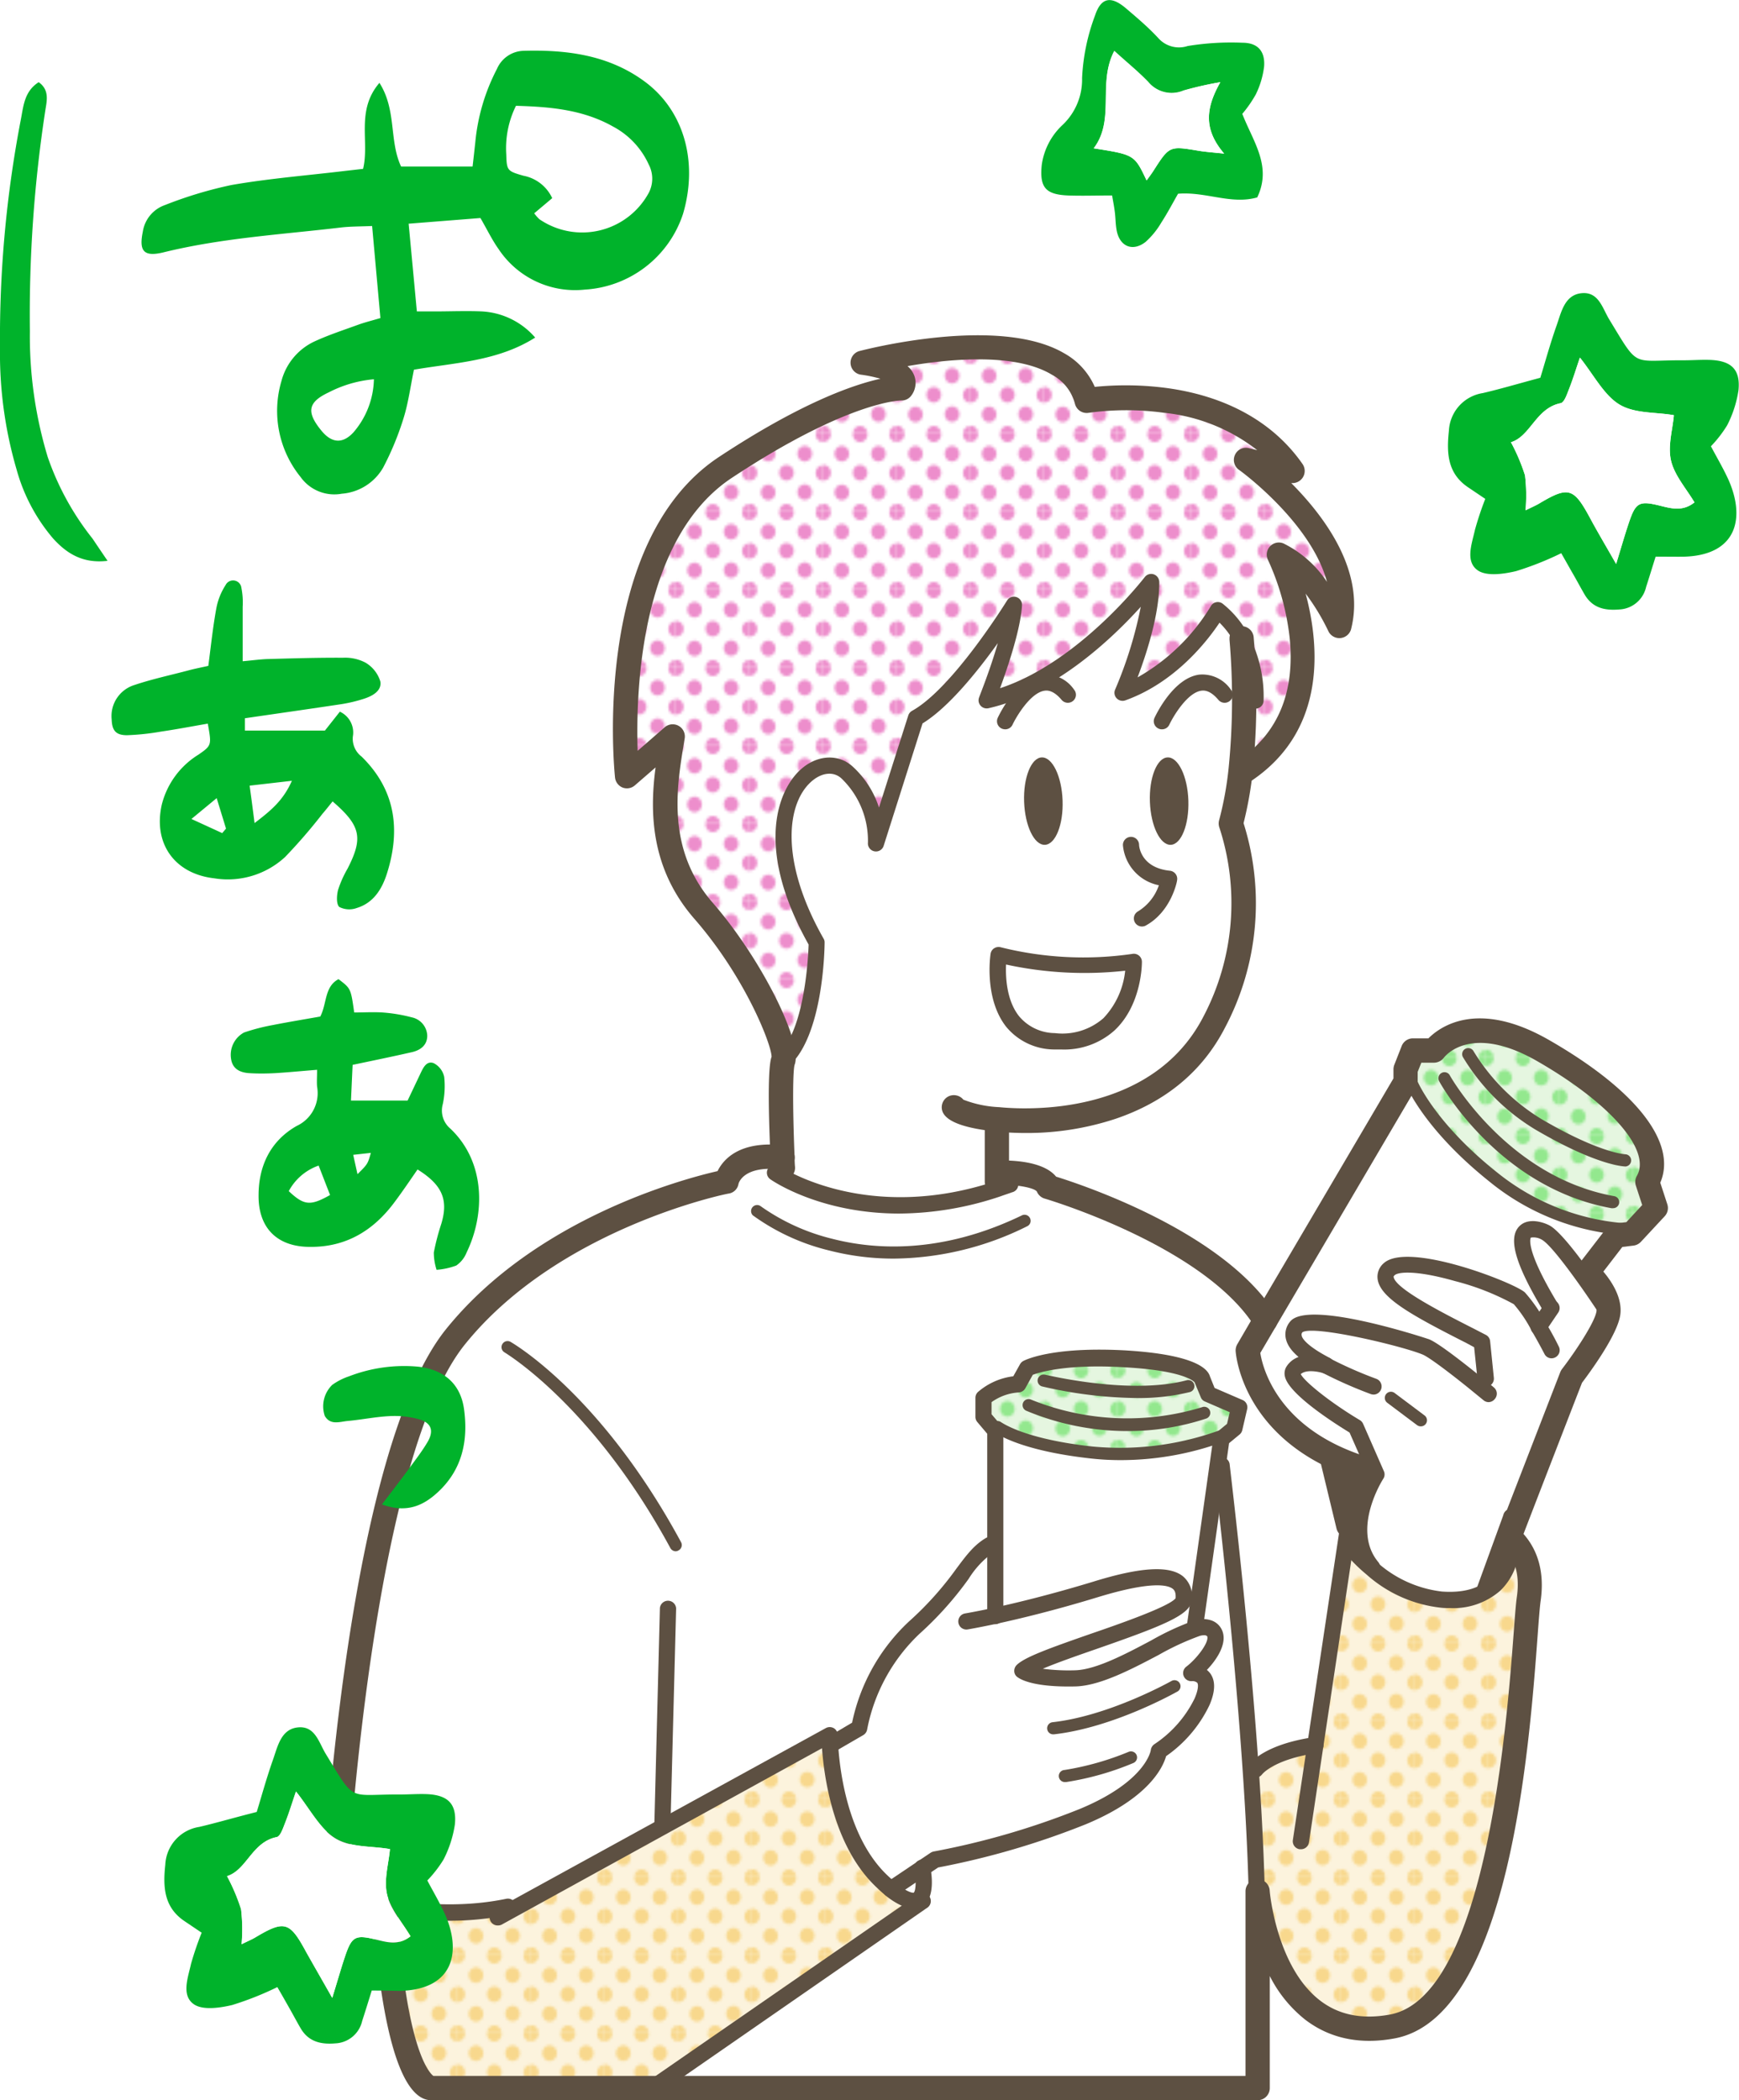 <svg xmlns="http://www.w3.org/2000/svg" xmlns:xlink="http://www.w3.org/1999/xlink" viewBox="0 0 232.82 281.09"><defs><style>.cls-1{fill:none;}.cls-2{fill:#f8d88d;}.cls-3{fill:#93e88e;}.cls-4{fill:#ed8ecc;}.cls-5{fill:#fff;}.cls-6{fill:#ccefc2;}.cls-6,.cls-8{opacity:0.5;}.cls-7{fill:url(#新規パターンスウォッチ_15);}.cls-8{fill:#fbe8bc;}.cls-9{fill:url(#新規パターンスウォッチ_11);}.cls-10{fill:url(#新規パターンスウォッチ_9);}.cls-11{fill:#5d5042;}.cls-12{fill:#00b32b;}</style><pattern id="新規パターンスウォッチ_15" data-name="新規パターンスウォッチ 15" width="28.8" height="28.8" patternTransform="translate(41.24 16.33) scale(0.34 0.36)" patternUnits="userSpaceOnUse" viewBox="0 0 28.8 28.8"><rect class="cls-1" width="28.8" height="28.8"/><path class="cls-3" d="M28.8,31.79a2.88,2.88,0,1,0-2.88-2.88A2.88,2.88,0,0,0,28.8,31.79Z"/><path class="cls-3" d="M14.4,31.79a2.88,2.88,0,1,0-2.88-2.88A2.88,2.88,0,0,0,14.4,31.79Z"/><path class="cls-3" d="M28.8,17.39a2.88,2.88,0,1,0-2.88-2.88A2.88,2.88,0,0,0,28.8,17.39Z"/><path class="cls-3" d="M14.4,17.28a2.88,2.88,0,1,0-2.88-2.88A2.88,2.88,0,0,0,14.4,17.28Z"/><path class="cls-3" d="M7.2,24.59a2.88,2.88,0,1,0-2.88-2.88A2.88,2.88,0,0,0,7.2,24.59Z"/><path class="cls-3" d="M21.6,24.48a2.88,2.88,0,1,0-2.88-2.88A2.88,2.88,0,0,0,21.6,24.48Z"/><path class="cls-3" d="M7.2,10.19A2.88,2.88,0,1,0,4.32,7.31,2.88,2.88,0,0,0,7.2,10.19Z"/><path class="cls-3" d="M21.6,10.19a2.88,2.88,0,1,0-2.88-2.88A2.88,2.88,0,0,0,21.6,10.19Z"/><path class="cls-3" d="M0,31.68a2.79,2.79,0,0,0,2.88-2.77,3,3,0,0,0-2.88-3,2.88,2.88,0,0,0,0,5.76Z"/><path class="cls-3" d="M0,17.28A2.88,2.88,0,0,0,2.88,14.4,2.88,2.88,0,0,0,0,11.52,3.09,3.09,0,0,0-2.88,14.4,2.88,2.88,0,0,0,0,17.28Z"/><path class="cls-3" d="M28.8,3A2.88,2.88,0,0,0,31.68.11a2.88,2.88,0,0,0-5.76,0A2.88,2.88,0,0,0,28.8,3Z"/><path class="cls-3" d="M14.4,3A2.88,2.88,0,0,0,17.28.11a2.88,2.88,0,0,0-5.76,0A2.88,2.88,0,0,0,14.4,3Z"/><path class="cls-3" d="M0,2.88A2.88,2.88,0,0,0,2.88,0,3.09,3.09,0,0,0,0-2.88,2.88,2.88,0,0,0-2.88,0,2.88,2.88,0,0,0,0,2.88Z"/></pattern><pattern id="新規パターンスウォッチ_11" data-name="新規パターンスウォッチ 11" width="28.8" height="28.8" patternTransform="translate(31.7 21.6) scale(0.34 0.36)" patternUnits="userSpaceOnUse" viewBox="0 0 28.8 28.8"><rect class="cls-1" width="28.8" height="28.8"/><path class="cls-2" d="M28.8,31.79a2.88,2.88,0,1,0-2.88-2.88A2.88,2.88,0,0,0,28.8,31.79Z"/><path class="cls-2" d="M14.4,31.79a2.88,2.88,0,1,0-2.88-2.88A2.88,2.88,0,0,0,14.4,31.79Z"/><path class="cls-2" d="M28.8,17.39a2.88,2.88,0,1,0-2.88-2.88A2.88,2.88,0,0,0,28.8,17.39Z"/><path class="cls-2" d="M14.4,17.28a2.88,2.88,0,1,0-2.88-2.88A2.88,2.88,0,0,0,14.4,17.28Z"/><path class="cls-2" d="M7.2,24.59a2.88,2.88,0,1,0-2.88-2.88A2.88,2.88,0,0,0,7.2,24.59Z"/><path class="cls-2" d="M21.6,24.48a2.88,2.88,0,1,0-2.88-2.88A2.88,2.88,0,0,0,21.6,24.48Z"/><path class="cls-2" d="M7.2,10.19A2.88,2.88,0,1,0,4.32,7.31,2.88,2.88,0,0,0,7.2,10.19Z"/><path class="cls-2" d="M21.6,10.19a2.88,2.88,0,1,0-2.88-2.88A2.88,2.88,0,0,0,21.6,10.19Z"/><path class="cls-2" d="M0,31.68a2.79,2.79,0,0,0,2.88-2.77,3,3,0,0,0-2.88-3,2.88,2.88,0,0,0,0,5.76Z"/><path class="cls-2" d="M0,17.28A2.88,2.88,0,0,0,2.88,14.4,2.88,2.88,0,0,0,0,11.52,3.09,3.09,0,0,0-2.88,14.4,2.88,2.88,0,0,0,0,17.28Z"/><path class="cls-2" d="M28.8,3A2.88,2.88,0,0,0,31.68.11a2.88,2.88,0,0,0-5.76,0A2.88,2.88,0,0,0,28.8,3Z"/><path class="cls-2" d="M14.4,3A2.88,2.88,0,0,0,17.28.11a2.88,2.88,0,0,0-5.76,0A2.88,2.88,0,0,0,14.4,3Z"/><path class="cls-2" d="M0,2.88A2.88,2.88,0,0,0,2.88,0,3.09,3.09,0,0,0,0-2.88,2.88,2.88,0,0,0-2.88,0,2.88,2.88,0,0,0,0,2.88Z"/></pattern><pattern id="新規パターンスウォッチ_9" data-name="新規パターンスウォッチ 9" width="28.8" height="28.8" patternTransform="translate(41.24 16.33) scale(0.34 0.36)" patternUnits="userSpaceOnUse" viewBox="0 0 28.8 28.8"><rect class="cls-1" width="28.8" height="28.8"/><path class="cls-4" d="M28.8,31.79a2.88,2.88,0,1,0-2.88-2.88A2.88,2.88,0,0,0,28.8,31.79Z"/><path class="cls-4" d="M14.4,31.79a2.88,2.88,0,1,0-2.88-2.88A2.88,2.88,0,0,0,14.4,31.79Z"/><path class="cls-4" d="M28.8,17.39a2.88,2.88,0,1,0-2.88-2.88A2.88,2.88,0,0,0,28.8,17.39Z"/><path class="cls-4" d="M14.4,17.28a2.88,2.88,0,1,0-2.88-2.88A2.88,2.88,0,0,0,14.4,17.28Z"/><path class="cls-4" d="M7.2,24.59a2.88,2.88,0,1,0-2.88-2.88A2.88,2.88,0,0,0,7.2,24.59Z"/><path class="cls-4" d="M21.6,24.48a2.88,2.88,0,1,0-2.88-2.88A2.88,2.88,0,0,0,21.6,24.48Z"/><path class="cls-4" d="M7.2,10.19A2.88,2.88,0,1,0,4.32,7.31,2.88,2.88,0,0,0,7.2,10.19Z"/><path class="cls-4" d="M21.6,10.19a2.88,2.88,0,1,0-2.88-2.88A2.88,2.88,0,0,0,21.6,10.19Z"/><path class="cls-4" d="M0,31.68a2.79,2.79,0,0,0,2.88-2.77,3,3,0,0,0-2.88-3,2.88,2.88,0,0,0,0,5.76Z"/><path class="cls-4" d="M0,17.28A2.88,2.88,0,0,0,2.88,14.4,2.88,2.88,0,0,0,0,11.52,3.09,3.09,0,0,0-2.88,14.4,2.88,2.88,0,0,0,0,17.28Z"/><path class="cls-4" d="M28.8,3A2.88,2.88,0,0,0,31.68.11a2.88,2.88,0,0,0-5.76,0A2.88,2.88,0,0,0,28.8,3Z"/><path class="cls-4" d="M14.4,3A2.88,2.88,0,0,0,17.28.11a2.88,2.88,0,0,0-5.76,0A2.88,2.88,0,0,0,14.4,3Z"/><path class="cls-4" d="M0,2.88A2.88,2.88,0,0,0,2.88,0,3.09,3.09,0,0,0,0-2.88,2.88,2.88,0,0,0-2.88,0,2.88,2.88,0,0,0,0,2.88Z"/></pattern></defs><g id="レイヤー_2" data-name="レイヤー 2"><g id="吹き出し"><path class="cls-5" d="M166.22,85.48A12.35,12.35,0,0,0,163,81.67s-4.52,8.17-12.73,11c0,0,3.89-8.81,3.81-14.82,0,0-10,13.12-22,15.83,0,0,3.38-8.37,3.64-12.78,0,0-7.36,11.93-13.12,15.15l-5.33,16.76a12.52,12.52,0,0,0-3.9-9.48c-4.31-3.89-14.21,4.91-4.06,22.77,0,0-.07,12-4.49,15.78.68-1.73-3.72-12.06-10.66-20S89,104.65,90.05,98.56L84,103.89S80.73,73.34,97.16,62.5,120.7,51.93,120.7,51.93s2-2.38-5.26-3.39c0,0,26.91-7.11,30,5,0,0,18.79-3.21,27.6,9.48l-6.27-1.52s15.41,11,12.53,22.34c0,0-3.56-7.79-8.13-9.65,0,0,9.61,19.32-4.51,28.87l-.59-.06A93.82,93.82,0,0,0,166.22,85.48Z"/><path class="cls-5" d="M220.55,158.15l1.15,3.51-3.18,3.42-.81.1-.07-.67a31.63,31.63,0,0,1-17.72-7c-8.69-6.92-11-12.7-11-12.7l-.76-.06v-1.65l1-2.54H192s4.19-6,14.6,0S223.22,153.49,220.55,158.15Z"/><path class="cls-6" d="M220.55,158.15l1.15,3.51-3.18,3.42-.81.1-.07-.67a31.63,31.63,0,0,1-17.72-7c-8.69-6.92-11-12.7-11-12.7l-.76-.06v-1.65l1-2.54H192s4.19-6,14.6,0S223.22,153.49,220.55,158.15Z"/><path class="cls-7" d="M220.55,158.15l1.15,3.51-3.18,3.42-.81.1-.07-.67a31.63,31.63,0,0,1-17.72-7c-8.69-6.92-11-12.7-11-12.7l-.76-.06v-1.65l1-2.54H192s4.19-6,14.6,0S223.22,153.49,220.55,158.15Z"/><path class="cls-5" d="M217.64,164.51l.07.67-1.35.16-3.8,4.94s3.17,2.93,2.79,5.47c0,0-6.16-9.5-8.33-10.76-1.05-.59-7-2.61.67,10.08L206,177.61a20.45,20.45,0,0,0-2.6-3.81c-1.43-1.35-14.89-6.26-17.43-3.9s5.33,6.1,12.44,9.74l.51,4.91-1.76.25a47.69,47.69,0,0,0-6.19-4.48c-1.78-.76-15.75-4.66-17.36-2.71-1.12,1.37,0,3.07,3.9,5.13-.38-.12-3.2-1-4.31.71s8.37,7.53,8.37,7.53l2.79,6.35s-4.82,7.36-.59,12.44l-.1.12a20.75,20.75,0,0,1-2.61-2.57l-1-.15.45-3,1.6-7.82c-14.36-4.7-15.07-15.67-15.07-15.67l2.33-4,18.8-32,.76.06s2.29,5.78,11,12.7A31.63,31.63,0,0,0,217.64,164.51Z"/><path class="cls-5" d="M177.53,182.75h0Zm-.05,0c-3.86-2.06-5-3.76-3.9-5.13,1.61-2,15.58,1.95,17.36,2.71a47.69,47.69,0,0,1,6.19,4.48l1.76-.25-.51-4.91c-7.11-3.64-15-7.36-12.44-9.74s16,2.55,17.43,3.9a20.45,20.45,0,0,1,2.6,3.81l1.72-2.54C200,162.38,206,164.4,207,165c2.17,1.26,8.33,10.76,8.33,10.76-.38,2.54-4.95,8.5-4.95,8.5s-8.12,20.95-8.25,21.34c0,.1.23.33.62.75l-.49.47c0,3.64-2.38,7.79-9.31,7.28a16.8,16.8,0,0,1-9.33-4.2l.1-.12c-4.23-5.08.59-12.44.59-12.44L181.54,191s-9.56-5.75-8.37-7.53S177.1,182.62,177.48,182.74Z"/><path class="cls-5" d="M176.11,233.56l4-26.39,1,.15a20.75,20.75,0,0,0,2.61,2.57,16.8,16.8,0,0,0,9.33,4.2c6.93.51,9.31-3.64,9.31-7.28l.49-.47c.93,1,2.54,3.2,1.92,7.62-.9,6.22-1.91,54.21-18.29,57.26s-18-18-18-18v5.35h-.05c0-6.47-.35-14-.87-21.65l.63,0S169.66,234.51,176.11,233.56Z"/><path class="cls-8" d="M176.11,233.56l4-26.39,1,.15a20.75,20.75,0,0,0,2.61,2.57,16.8,16.8,0,0,0,9.33,4.2c6.93.51,9.31-3.64,9.31-7.28l.49-.47c.93,1,2.54,3.2,1.92,7.62-.9,6.22-1.91,54.21-18.29,57.26s-18-18-18-18v5.35h-.05c0-6.47-.35-14-.87-21.65l.63,0S169.66,234.51,176.11,233.56Z"/><path class="cls-9" d="M176.11,233.56l4-26.39,1,.15a20.75,20.75,0,0,0,2.61,2.57,16.8,16.8,0,0,0,9.33,4.2c6.93.51,9.31-3.64,9.31-7.28l.49-.47c.93,1,2.54,3.2,1.92,7.62-.9,6.22-1.91,54.21-18.29,57.26s-18-18-18-18v5.35h-.05c0-6.47-.35-14-.87-21.65l.63,0S169.66,234.51,176.11,233.56Z"/><path class="cls-5" d="M133.76,159.05l-.3-.9V157s6-.25,6.86,1.91c0,0,21.84,6.35,29.06,17.87l-2.33,4s.71,11,15.07,15.67l-1.6,7.82-.45,3-4,26.39c-6.45.95-8,3.29-8,3.29l-.63,0c-1.38-20.3-3.89-40.79-3.89-40.79l-.49-.07.49-3.44.83-.7.9-.74.65-2.79-4.14-1.78-.83-2s-.34-2.12-10.24-2.73-13.2,1.29-13.2,1.29l-1.19,2.12a7.87,7.87,0,0,0-4.65,1.86v2.54l1.38,1.62.2.24v15.32h-.69c-3.05,1.73-3.94,5.5-10.17,11.08a24.79,24.79,0,0,0-7.36,13.42l-3.87,2.25c-.06-.83-.06-1.32-.06-1.32L68.25,255.77l-.3-.55c-10.67,2.21-20.81-1-21.48-1.25h0a4.87,4.87,0,0,1-1.59-1.15s3-57.64,16.13-73.89,36.31-20.77,36.31-20.77.67-4,7.5-3.24c0,.85.07,1.37.07,1.37l-1.1.67S115.51,165.17,133.76,159.05Z"/><path class="cls-5" d="M166.22,85.48A12.35,12.35,0,0,0,163,81.67s-4.52,8.17-12.73,11c0,0,3.89-8.81,3.81-14.82,0,0-10,13.12-22,15.83,0,0,3.38-8.37,3.64-12.78,0,0-7.36,11.93-13.12,15.15l-5.33,16.76a12.52,12.52,0,0,0-3.9-9.48c-4.31-3.89-14.21,4.91-4.06,22.77,0,0-.07,12-4.49,15.78.68-1.73-3.72-12.06-10.66-20S89,104.65,90.05,98.56L84,103.89S80.73,73.34,97.16,62.5,120.7,51.93,120.7,51.93s2-2.38-5.26-3.39c0,0,26.91-7.11,30,5,0,0,18.79-3.21,27.6,9.48l-6.27-1.52s15.41,11,12.53,22.34c0,0-3.56-7.79-8.13-9.65,0,0,9.61,19.32-4.51,28.87l-.59-.06A93.82,93.82,0,0,0,166.22,85.48Z"/><path class="cls-10" d="M166.22,85.48A12.35,12.35,0,0,0,163,81.67s-4.52,8.17-12.73,11c0,0,3.89-8.81,3.81-14.82,0,0-10,13.12-22,15.83,0,0,3.38-8.37,3.64-12.78,0,0-7.36,11.93-13.12,15.15l-5.33,16.76a12.52,12.52,0,0,0-3.9-9.48c-4.31-3.89-14.21,4.91-4.06,22.77,0,0-.07,12-4.49,15.78.68-1.73-3.72-12.06-10.66-20S89,104.65,90.05,98.56L84,103.89S80.73,73.34,97.16,62.5,120.7,51.93,120.7,51.93s2-2.38-5.26-3.39c0,0,26.91-7.11,30,5,0,0,18.79-3.21,27.6,9.48l-6.27-1.52s15.41,11,12.53,22.34c0,0-3.56-7.79-8.13-9.65,0,0,9.61,19.32-4.51,28.87l-.59-.06A93.82,93.82,0,0,0,166.22,85.48Z"/><path class="cls-5" d="M123.33,254.64l-.3-.43c1.21-.89.51-4.22.51-4.22l1.67-1.12A104.45,104.45,0,0,0,145,243.1c9.77-4.06,10.15-8.76,10.15-8.76a16.5,16.5,0,0,0,5.78-6.6c1.78-4.13-1.46-3.81-1.46-3.81,1.71-1.27,4.82-5,2.35-6.06a2.63,2.63,0,0,0-1.64.09l-.16-.49.44-3.06L163.07,196l.49.07s2.51,20.49,3.89,40.79c.52,7.61.87,15.18.87,21.65h.05v20.93h-81Z"/><path class="cls-5" d="M133.62,149.84l-.16,1.15v7.16l.3.9c-18.25,6.12-30-2.1-30-2.1l1.1-.67s0-.52-.07-1.37c-.15-3.32-.46-11.6.07-13,4.42-3.79,4.49-15.78,4.49-15.78-10.15-17.86-.25-26.66,4.06-22.77a12.52,12.52,0,0,1,3.9,9.48l5.33-16.76C128.39,92.88,135.75,81,135.75,81c-.26,4.41-3.64,12.78-3.64,12.78,12-2.71,22-15.83,22-15.83.08,6-3.81,14.82-3.81,14.82,8.21-2.88,12.73-11,12.73-11a12.35,12.35,0,0,1,3.18,3.81,93.82,93.82,0,0,1-.11,17.51,48.37,48.37,0,0,1-1.33,7.25,33.92,33.92,0,0,1-2.2,26.57C156.29,149,141.82,150.65,133.62,149.84Z"/><path class="cls-5" d="M165.94,188.36l-.65,2.79-.9.74a39.55,39.55,0,0,1-18.17,2.52c-9.9-1.08-12.76-3.49-12.76-3.49l-.39.33-1.38-1.62v-2.54a7.87,7.87,0,0,1,4.65-1.86l1.19-2.12s3.29-1.89,13.2-1.29S161,184.55,161,184.55l.83,2Z"/><path class="cls-6" d="M165.94,188.36l-.65,2.79-.9.74a39.55,39.55,0,0,1-18.17,2.52c-9.9-1.08-12.76-3.49-12.76-3.49l-.39.33-1.38-1.62v-2.54a7.87,7.87,0,0,1,4.65-1.86l1.19-2.12s3.29-1.89,13.2-1.29S161,184.55,161,184.55l.83,2Z"/><path class="cls-7" d="M165.94,188.36l-.65,2.79-.9.74a39.55,39.55,0,0,1-18.17,2.52c-9.9-1.08-12.76-3.49-12.76-3.49l-.39.33-1.38-1.62v-2.54a7.87,7.87,0,0,1,4.65-1.86l1.19-2.12s3.29-1.89,13.2-1.29S161,184.55,161,184.55l.83,2Z"/><path class="cls-5" d="M164.39,191.89l-.83.7-.49,3.44-2.59,18.38-2-.28c.25-2.5-1.28-4.61-11.81-1.4-5.77,1.76-10.4,2.87-13.4,3.52V191.49l-.2-.24.39-.33s2.86,2.41,12.76,3.49A39.55,39.55,0,0,0,164.39,191.89Z"/><path class="cls-5" d="M133.27,216.25c3-.65,7.63-1.76,13.4-3.52,10.53-3.21,12.06-1.1,11.81,1.4s-19.43,7.32-21.59,9.48c0,0,1.29,1.14,7.06,1,4.86-.11,12.5-5.6,16.25-6.67a2.63,2.63,0,0,1,1.64-.09c2.47,1-.64,4.79-2.35,6.06,0,0,3.24-.32,1.46,3.81a16.5,16.5,0,0,1-5.78,6.6s-.38,4.7-10.15,8.76a104.45,104.45,0,0,1-19.81,5.77L123.54,250l-4.25,2.86c-.33-.28-.68-.58-1.06-.93-5.73-5.32-6.84-14.87-7-18.36l3.87-2.25a24.79,24.79,0,0,1,7.36-13.42c6.23-5.58,7.12-9.35,10.17-11.08h.69Z"/><path class="cls-5" d="M160.48,214.41l-.44,3.06.16.49c-3.75,1.07-11.39,6.56-16.25,6.67-5.77.12-7.06-1-7.06-1,2.16-2.16,21.33-7,21.59-9.48Z"/><path class="cls-5" d="M119.29,252.85c2,1.63,3.12,1.82,3.74,1.36l.3.43-36,24.83H57.79s-4.69.26-6.21-23.61A31.91,31.91,0,0,1,46.47,254c.67.22,10.81,3.46,21.48,1.25l.3.55,42.87-23.53s0,.49.06,1.32c.21,3.49,1.32,13,7,18.36C118.61,252.27,119,252.57,119.29,252.85Z"/><path class="cls-8" d="M119.29,252.85c2,1.63,3.12,1.82,3.74,1.36l.3.43-36,24.83H57.79s-4.69.26-6.21-23.61A31.91,31.91,0,0,1,46.47,254c.67.22,10.81,3.46,21.48,1.25l.3.55,42.87-23.53s0,.49.06,1.32c.21,3.49,1.32,13,7,18.36C118.61,252.27,119,252.57,119.29,252.85Z"/><path class="cls-9" d="M119.29,252.85c2,1.63,3.12,1.82,3.74,1.36l.3.43-36,24.83H57.79s-4.69.26-6.21-23.61A31.91,31.91,0,0,1,46.47,254c.67.22,10.81,3.46,21.48,1.25l.3.55,42.87-23.53s0,.49.06,1.32c.21,3.49,1.32,13,7,18.36C118.61,252.27,119,252.57,119.29,252.85Z"/><path class="cls-11" d="M133.46,159.77a1.63,1.63,0,0,1-1.62-1.62V151a1.63,1.63,0,0,1,3.25,0v7.16A1.63,1.63,0,0,1,133.46,159.77Z"/><path class="cls-11" d="M104.85,157.91a1.63,1.63,0,0,1-1.62-1.53s0-.54-.07-1.4c-.51-11-.06-13,.14-13.54,0-1.6-3.5-10.63-10.33-18.46-5.88-6.74-6-14.29-5.2-20.27L85,105.11a1.62,1.62,0,0,1-1.66.29,1.64,1.64,0,0,1-1-1.34c-.13-1.29-3.12-31.66,13.93-42.91,11-7.26,18-9.67,21.61-10.46a18.1,18.1,0,0,0-2.66-.55A1.62,1.62,0,0,1,115,47c.76-.2,18.7-4.86,27.47.28a9.51,9.51,0,0,1,4.1,4.5,41.87,41.87,0,0,1,9.61.15c8.05,1.09,14.34,4.61,18.21,10.18a1.63,1.63,0,0,1,0,1.84,1.65,1.65,0,0,1-1.52.7c4.48,4.5,10,11.86,8,19.61a1.63,1.63,0,0,1-3,.27,29.31,29.31,0,0,0-3.07-5.08c1.85,6.9,2.84,18.2-7.18,25a1.62,1.62,0,0,1-1.82-2.69c5.32-3.6,7.62-9.15,6.85-16.5a34,34,0,0,0-2.88-10.3,1.62,1.62,0,0,1,2.06-2.23,14.87,14.87,0,0,1,5.83,5.15c-2.14-8-11.67-14.94-11.79-15a1.63,1.63,0,0,1-.53-2,1.61,1.61,0,0,1,1.86-.9l1.12.27a24.25,24.25,0,0,0-12.46-5,37.13,37.13,0,0,0-10.1,0,1.62,1.62,0,0,1-1.84-1.19,6.14,6.14,0,0,0-3.06-3.89C136,47.21,127.26,48,121.5,49a3.2,3.2,0,0,1,.9,1.26,2.81,2.81,0,0,1-.46,2.77,1.6,1.6,0,0,1-1.3.57h0c-.09,0-7.07.06-22.59,10.31C85.7,72,85.11,92.52,85.37,100.49L89,97.33a1.63,1.63,0,0,1,2.67,1.49l-.08.48c-1,6.07-2.41,14.37,3.85,21.55,6.39,7.33,12.12,18.68,10.94,21.67-.21.71-.3,4.88,0,12.31,0,.84.06,1.35.06,1.36A1.61,1.61,0,0,1,105,157.9Zm-1.51-16.57h0Z"/><path class="cls-11" d="M137.33,151.64c-1.55,0-2.87-.09-3.87-.19-4.14-.41-6.57-1.26-7.21-2.53a1.63,1.63,0,0,1,.73-2.18,1.65,1.65,0,0,1,2,.44,15,15,0,0,0,4.8,1c3.36.34,20.42,1.32,27.35-12.15a32.61,32.61,0,0,0,2.14-25.22,1.68,1.68,0,0,1-.06-1,45.11,45.11,0,0,0,1.28-7,93.13,93.13,0,0,0,.12-17.16.91.91,0,0,1,0-.17,1.62,1.62,0,0,1,3.24-.1,96.78,96.78,0,0,1-.12,17.79,50.32,50.32,0,0,1-1.24,7A35.6,35.6,0,0,1,164,137.55c-3,5.82-7.93,9.92-14.68,12.2A37.91,37.91,0,0,1,137.33,151.64Z"/><path class="cls-11" d="M169.38,178.35a1.6,1.6,0,0,1-1.37-.76c-6.81-10.86-27.93-17.11-28.14-17.17a1.61,1.61,0,0,1-1.05-.94c-.36-.54-3-1-5.29-.9a1.63,1.63,0,0,1-.14-3.25c1.51-.06,6.2-.07,8,2.15,3.68,1.15,22.52,7.43,29.39,18.39a1.62,1.62,0,0,1-1.38,2.48Z"/><path class="cls-11" d="M46.43,255.58a1.65,1.65,0,0,1-.74-.18,6.05,6.05,0,0,1-2.15-1.62,1.65,1.65,0,0,1-.32-1.05c.13-2.38,3.23-58.36,16.49-74.83,12-14.89,31.85-20.13,36.36-21.16.76-1.56,2.94-4.12,8.88-3.45a1.62,1.62,0,1,1-.35,3.23c-5.08-.58-5.71,1.83-5.73,1.94a1.57,1.57,0,0,1-1.28,1.28c-.23,0-22.81,4.62-35.35,20.2-11.8,14.66-15.31,65.33-15.73,72.19a7.58,7.58,0,0,0,.67.38,1.63,1.63,0,0,1-.75,3.07Z"/><path class="cls-11" d="M57.74,281.09c-5.31,0-7.13-15.93-7.7-24a29.4,29.4,0,0,1-4.31-1.67,1.62,1.62,0,0,1,1.48-2.89,31.08,31.08,0,0,0,4.8,1.76,1.61,1.61,0,0,1,1.19,1.46c1.19,18.64,4.31,21.71,4.82,22.09H166.75V253.19a1.62,1.62,0,0,1,3.24-.12c0,.1.89,10.2,6.76,14.69,2.51,1.93,5.66,2.55,9.35,1.86,12.87-2.39,15.64-39,16.55-51,.17-2.31.3-4,.43-4.9.57-4-1-5.73-1.51-6.3a3,3,0,0,0-.25-.25,2,2,0,0,1-.7-2.14c.12-.36,6.36-16.45,8.27-21.38a1.75,1.75,0,0,1,.22-.4c1.79-2.33,4.42-6.29,4.63-7.75.19-1.27-1.46-3.27-2.28-4a1.62,1.62,0,0,1-.19-2.18l3.81-4.94a1.58,1.58,0,0,1,1.09-.62l1.57-.19,2.12-2.29-.85-2.6a1.62,1.62,0,0,1,.14-1.31c1.95-3.41-3.55-9.73-13.37-15.36-8.87-5.08-12.33-.64-12.47-.45a1.69,1.69,0,0,1-1.32.67h-1.7l-.49,1.23v1.34a1.58,1.58,0,0,1-.22.82l-20.85,35.46c.32,2,2.3,10,13.9,13.78a1.63,1.63,0,0,1,1.09,1.86l-1.61,7.82a1.61,1.61,0,0,1-1.56,1.3,1.66,1.66,0,0,1-1.61-1.24l-2.09-8.65c-10.66-5.55-11.39-14.68-11.42-15.11a1.67,1.67,0,0,1,.22-.93l2.33-4,18.58-31.58v-1.21a1.73,1.73,0,0,1,.11-.6l1-2.55a1.62,1.62,0,0,1,1.51-1h2.06c1.64-1.64,6.69-5.2,16.14.22,11.7,6.71,17.19,13.78,14.9,19.1l.94,2.88a1.61,1.61,0,0,1-.35,1.61l-3.18,3.42a1.64,1.64,0,0,1-1,.51l-1.49.18-2.54,3.3c1.1,1.3,2.6,3.55,2.26,5.82-.39,2.67-4.07,7.67-5.12,9.06-2,5.14-6.57,16.94-7.83,20.23,2,2.27,2.81,5.26,2.3,8.91-.12.81-.25,2.52-.41,4.69C204.73,234.17,202,270,186.7,272.82c-4.64.86-8.66,0-11.93-2.49a17.48,17.48,0,0,1-4.77-5.86v15a1.63,1.63,0,0,1-1.63,1.62H57.74Zm0-3.25h0Zm0,0Z"/><path class="cls-11" d="M104.85,143a1.09,1.09,0,0,1-.82-.38,1.07,1.07,0,0,1,.12-1.52c3.22-2.76,4-11.27,4.11-14.68-7.41-13.21-4-21.1-.76-23.69,2.15-1.73,4.82-1.79,6.63-.16a12.72,12.72,0,0,1,3.55,5.51l3.92-12.32a1.1,1.1,0,0,1,.5-.62c5.45-3,12.65-14.65,12.73-14.77a1.07,1.07,0,0,1,1.24-.46,1.09,1.09,0,0,1,.76,1.09c-.19,3.22-1.91,8.3-2.94,11.11,10.61-3.49,19.27-14.75,19.37-14.87a1.08,1.08,0,0,1,1.94.64c.06,4.23-1.72,9.67-2.9,12.78a26.93,26.93,0,0,0,9.8-9.52,1.07,1.07,0,0,1,1.62-.32A13.31,13.31,0,0,1,167.17,85a17.78,17.78,0,0,1,2,8.83,1.08,1.08,0,1,1-2.16-.14h0A15.84,15.84,0,0,0,165.27,86a11.17,11.17,0,0,0-2-2.66c-1.61,2.42-5.91,8-12.62,10.4a1.1,1.1,0,0,1-1.16-.29,1.07,1.07,0,0,1-.19-1.17,55.25,55.25,0,0,0,3.43-11.07c-3.66,4.06-11.41,11.55-20.4,13.58a1.09,1.09,0,0,1-1.06-.36,1.07,1.07,0,0,1-.18-1.1c0-.06,1.46-3.63,2.5-7.26-2.64,3.69-6.56,8.6-10.08,10.75l-5.2,16.37a1.08,1.08,0,0,1-2.11-.41,11.53,11.53,0,0,0-3.54-8.59c-1-.93-2.49-.83-3.83.24-3.51,2.82-4.56,10.65,1.43,21.19a.93.93,0,0,1,.14.54c0,.51-.12,12.53-4.86,16.59A1.13,1.13,0,0,1,104.85,143Z"/><path class="cls-11" d="M120.39,162.42c-10.54,0-16.9-4.33-17.26-4.59a1.07,1.07,0,0,1-.26-1.5,1.08,1.08,0,0,1,1.5-.27h0c.12.08,11.58,7.82,29,2l1.36-.48a1.08,1.08,0,1,1,.75,2c-.48.18-1,.34-1.43.5A43,43,0,0,1,120.39,162.42Z"/><path class="cls-11" d="M215.35,176.83a1.08,1.08,0,0,1-.91-.5c-2.33-3.58-6.54-9.58-8-10.4a2.18,2.18,0,0,0-1.49-.29s-.95,1.31,3.63,8.86a1.08,1.08,0,1,1-1.85,1.13c-3.85-6.36-4.88-9.91-3.33-11.5,1.24-1.28,3.4-.49,4.12-.08,2.29,1.33,7.65,9.48,8.71,11.11a1.08,1.08,0,0,1-.32,1.49A1.1,1.1,0,0,1,215.35,176.83Z"/><path class="cls-11" d="M198.88,185.63a1.08,1.08,0,0,1-1.07-1l-.45-4.32-1-.54c-7.16-3.64-11.56-6-11.92-8.56a2.39,2.39,0,0,1,.8-2.13c3.26-3,17.56,2.62,18.92,3.9a20.38,20.38,0,0,1,2.79,4.06c1,1.63,1.71,3.11,1.74,3.17a1.08,1.08,0,0,1-.47,1.46,1.06,1.06,0,0,1-1.45-.47s-.77-1.49-1.7-3.08a18.09,18.09,0,0,0-2.4-3.57,33.74,33.74,0,0,0-7.87-3.09c-5.42-1.54-7.65-1.19-8.08-.79-.15.14-.15.2-.14.23.22,1.58,6.57,4.81,10.76,6.94l1.57.81a1.06,1.06,0,0,1,.59.85l.5,4.91a1.09,1.09,0,0,1-1,1.19Z"/><path class="cls-11" d="M206,178.69a1.08,1.08,0,0,1-.6-.18,1.09,1.09,0,0,1-.3-1.51l1.72-2.54a1.08,1.08,0,0,1,1.8,1.21l-1.72,2.54A1.09,1.09,0,0,1,206,178.69Z"/><path class="cls-11" d="M183.9,186.65a1.33,1.33,0,0,1-.38-.07,58.31,58.31,0,0,1-6.44-2.84l-.12-.06a1.05,1.05,0,0,1-.47-1.43,1.11,1.11,0,0,1,1.43-.5l.12.05a55,55,0,0,0,6.25,2.75,1.09,1.09,0,0,1-.39,2.1Z"/><path class="cls-11" d="M199.31,187.66a1.07,1.07,0,0,1-.69-.25l-2.17-1.77c-4.31-3.45-5.59-4.18-5.94-4.33-2.62-1.12-14.62-4-16.14-3a.44.44,0,0,0-.1.41c0,.27.48,1.31,3.72,3a1.09,1.09,0,0,1,.45,1.47,1.08,1.08,0,0,1-1.47.44c-3-1.6-4.53-3-4.83-4.52a2.65,2.65,0,0,1,.6-2.25c2.46-3,18.47,2.34,18.62,2.4.36.16,1.44.62,6.45,4.64,1.26,1,2.19,1.79,2.19,1.79a1.08,1.08,0,0,1,.15,1.52A1.1,1.1,0,0,1,199.31,187.66Z"/><path class="cls-11" d="M183.74,210.85a1.1,1.1,0,0,1-.84-.39c-4.05-4.87-.86-11.34.21-13.21l-2.43-5.52c-2.24-1.37-8.12-5.15-8.65-7.49a1.74,1.74,0,0,1,.24-1.39c1.49-2.22,4.7-1.4,5.48-1.16l.07,0,.22.09a1.08,1.08,0,0,1-.89,2h0c-.62-.2-2.27-.53-3,.13.48,1,4,3.83,7.9,6.15a1.09,1.09,0,0,1,.44.49l2.79,6.36a1.06,1.06,0,0,1-.08,1c-.05.07-4.33,6.76-.67,11.16a1.08,1.08,0,0,1-.14,1.52A1.07,1.07,0,0,1,183.74,210.85Z"/><path class="cls-11" d="M198.8,213.81a1.19,1.19,0,0,1-.37-.06,1.09,1.09,0,0,1-.65-1.39l3.48-9.56a1.08,1.08,0,1,1,2,.74l-3.47,9.56A1.09,1.09,0,0,1,198.8,213.81Z"/><path class="cls-11" d="M194.11,215.22c-.4,0-.8,0-1.22-.05a17.85,17.85,0,0,1-9.95-4.45,21.34,21.34,0,0,1-2.75-2.72,1.08,1.08,0,0,1,1.69-1.36,20.47,20.47,0,0,0,2.45,2.42,15.77,15.77,0,0,0,8.72,3.95c2.77.2,4.9-.37,6.32-1.69a6.11,6.11,0,0,0,1.82-4.51,1.09,1.09,0,0,1,2.17,0,8.21,8.21,0,0,1-2.52,6.1A9.54,9.54,0,0,1,194.11,215.22Z"/><path class="cls-11" d="M174.18,247.5H174a1.08,1.08,0,0,1-.91-1.23L179.45,204a1.08,1.08,0,1,1,2.14.32l-6.34,42.23A1.08,1.08,0,0,1,174.18,247.5Z"/><path class="cls-11" d="M168.08,237.92a1,1,0,0,1-.61-.19,1.08,1.08,0,0,1-.29-1.48c.19-.28,2-2.77,8.77-3.76a1.09,1.09,0,0,1,1.23.91,1.07,1.07,0,0,1-.91,1.23c-5.75.85-7.29,2.83-7.3,2.85A1.14,1.14,0,0,1,168.08,237.92Z"/><path class="cls-11" d="M168.08,267.61H168a1.08,1.08,0,0,1-1-1.15c.16-2.29.24-5,.24-7.91,0-5.88-.29-13.14-.87-21.58-1.36-20-3.86-40.52-3.89-40.73a1.08,1.08,0,0,1,2.15-.26c0,.2,2.54,20.75,3.9,40.85.58,8.48.87,15.79.87,21.72,0,3-.08,5.71-.24,8.06A1.08,1.08,0,0,1,168.08,267.61Z"/><path class="cls-11" d="M88.65,245.51h0a1.08,1.08,0,0,1-1.05-1.11l.75-29.2a1.09,1.09,0,0,1,2.17.06l-.76,29.2A1.08,1.08,0,0,1,88.65,245.51Z"/><path class="cls-11" d="M60.18,257.07a49.15,49.15,0,0,1-14-2.07l-.18-.08a1.08,1.08,0,0,1,.89-2c.77.25,10.63,3.34,20.89,1.21a1.08,1.08,0,0,1,.44,2.12A39.39,39.39,0,0,1,60.18,257.07Z"/><path class="cls-11" d="M66.68,257.7a1.08,1.08,0,0,1-1-.56,1.1,1.1,0,0,1,.43-1.47l1.57-.85,42.87-23.53a1.1,1.1,0,0,1,1.07,0,1.07,1.07,0,0,1,.53.93s0,.48.06,1.25c.22,3.64,1.32,12.63,6.71,17.63.36.34.7.63,1,.9,1.78,1.46,2.4,1.32,2.4,1.32.29-.21.38-1.72.09-3.12a1.08,1.08,0,1,1,2.12-.45c.19.94.71,4.11-.93,5.31s-4.25-.72-5.06-1.39c-.35-.3-.72-.61-1.11-1-5.77-5.35-7.08-14.57-7.38-18.69L67.2,257.57A1.06,1.06,0,0,1,66.68,257.7Z"/><path class="cls-11" d="M87.38,280.55a1.08,1.08,0,0,1-.62-2l36.15-25a1.08,1.08,0,1,1,1.25,1.77l-.21.14L88,280.36A1.07,1.07,0,0,1,87.38,280.55Z"/><path class="cls-11" d="M111.17,234.64a1.08,1.08,0,0,1-1.08-1.08,1.1,1.1,0,0,1,.61-1l3.38-2a25.68,25.68,0,0,1,7.61-13.54A43.42,43.42,0,0,0,128,210c1.34-1.8,2.39-3.22,4-4.16a1.08,1.08,0,0,1,1.48.4,1.09,1.09,0,0,1-.41,1.48,12.12,12.12,0,0,0-3.38,3.58,45.6,45.6,0,0,1-6.59,7.37,23.81,23.81,0,0,0-7,12.77,1.09,1.09,0,0,1-.52.78l-3.88,2.25A1.15,1.15,0,0,1,111.17,234.64Z"/><path class="cls-11" d="M119.29,253.93a1.1,1.1,0,0,1-1-.6,1.08,1.08,0,0,1,.42-1.41l5.88-3.95a1.2,1.2,0,0,1,.42-.17,103.62,103.62,0,0,0,19.57-5.7c8.88-3.69,9.49-7.83,9.49-7.87a1.13,1.13,0,0,1,.51-.81,15.52,15.52,0,0,0,5.36-6.11c.51-1.19.51-1.87.35-2.09a1,1,0,0,0-.73-.22,1.08,1.08,0,0,1-.73-1.94c1.32-1,2.93-3.07,2.82-3.95,0-.07,0-.14-.25-.24h0a1.94,1.94,0,0,0-.92.13,35.43,35.43,0,0,0-5.35,2.49c-3.7,1.95-7.9,4.15-11.18,4.22-5.74.13-7.42-1-7.79-1.29a1,1,0,0,1-.37-.77,1.09,1.09,0,0,1,.32-.8c1.05-1.06,4.44-2.27,9.88-4.17,4-1.37,10.55-3.67,11.4-4.77.06-.79-.16-1.08-.36-1.25-.65-.53-2.83-1.1-10.07,1.11-5.87,1.79-10.57,2.91-13.48,3.54-2.5.53-3.87.76-3.93.77a1.08,1.08,0,0,1-.34-2.14s1.38-.23,3.82-.75c2.86-.62,7.5-1.73,13.3-3.49,6.44-2,10.27-2.19,12.07-.71a3.46,3.46,0,0,1,1.13,3.25c-.19,1.91-3.87,3.37-12.83,6.49-2.42.84-5.23,1.82-7.09,2.61a26.42,26.42,0,0,0,4.29.21c2.78-.06,6.73-2.14,10.23-4a36.14,36.14,0,0,1,5.75-2.66,3.58,3.58,0,0,1,2.35,0,2.42,2.42,0,0,1,1.57,2c.19,1.55-1,3.34-2.22,4.61a3,3,0,0,1,.46.48c.71,1,.67,2.4-.11,4.22a17.44,17.44,0,0,1-5.81,6.84c-.42,1.49-2.3,5.6-10.71,9.1a106.68,106.68,0,0,1-19.81,5.8l-5.72,3.85-.13.07A1.05,1.05,0,0,1,119.29,253.93Z"/><path class="cls-11" d="M141,232.12a.8.8,0,0,1-.8-.72.81.81,0,0,1,.71-.9c7.64-.85,15.85-5.48,15.93-5.52a.81.81,0,0,1,.8,1.41c-.35.19-8.57,4.83-16.54,5.73Z"/><path class="cls-11" d="M142.6,238.51a.81.81,0,0,1-.07-1.62,38,38,0,0,0,8.58-2.43.82.82,0,0,1,1.06.44.81.81,0,0,1-.44,1.06,38.45,38.45,0,0,1-9,2.55Z"/><path class="cls-11" d="M160,218.56h-.15a1.1,1.1,0,0,1-.92-1.23l3.51-24.88a1.11,1.11,0,0,1,.38-.68l1.46-1.21.36-1.55-3.31-1.43a1,1,0,0,1-.57-.58l-.83-2v0c-.17-.2-1.67-1.57-9.3-2-7.91-.48-11.45.68-12.36,1l-1,1.81a1.09,1.09,0,0,1-.88.55,7,7,0,0,0-3.64,1.3v1.62l1.32,1.55a1.09,1.09,0,0,1,.26.71v24.76a1.08,1.08,0,0,1-2.16,0V191.89l-1.32-1.56a1.08,1.08,0,0,1-.26-.7v-2.54a1.09,1.09,0,0,1,.33-.78,8.9,8.9,0,0,1,4.74-2.11l.9-1.61a1.1,1.1,0,0,1,.41-.42c.14-.08,3.69-2,13.8-1.43,8.94.55,10.9,2.35,11.22,3.48l.62,1.54,3.73,1.61a1.06,1.06,0,0,1,.63,1.23l-.65,2.8a1.07,1.07,0,0,1-.36.59l-1.41,1.16-3.46,24.48A1.08,1.08,0,0,1,160,218.56Zm-.13-33.83Zm0,0Zm0,0h0Z"/><path class="cls-11" d="M119.67,168.45a34.49,34.49,0,0,1-8.63-1.08,29.09,29.09,0,0,1-10.25-4.71.81.81,0,0,1,1-1.26,28.13,28.13,0,0,0,9.72,4.42c5.6,1.43,14.54,2.05,25.31-3.16a.81.81,0,0,1,1.08.38.8.8,0,0,1-.38,1.08A40.68,40.68,0,0,1,119.67,168.45Z"/><path class="cls-11" d="M90.47,207.62a.83.83,0,0,1-.72-.43C79.34,188,67.66,181.09,67.55,181a.8.8,0,0,1-.3-1.1.81.81,0,0,1,1.1-.31c.49.29,12.18,7.12,22.83,26.81a.81.81,0,0,1-.33,1.1A.75.75,0,0,1,90.47,207.62Z"/><path class="cls-11" d="M150.05,195.42a35.45,35.45,0,0,1-3.92-.21c-10-1.09-13.07-3.57-13.19-3.67a.81.81,0,0,1,1-1.25c.05,0,2.94,2.29,12.33,3.31a39.06,39.06,0,0,0,17.75-2.45.81.81,0,0,1,.65,1.49A40.1,40.1,0,0,1,150.05,195.42Z"/><path class="cls-11" d="M151.1,191.53a35.08,35.08,0,0,1-13.73-2.73.82.82,0,0,1-.39-1.08.81.81,0,0,1,1.08-.39,34.31,34.31,0,0,0,22.89,1,.81.81,0,1,1,.5,1.54A33.39,33.39,0,0,1,151.1,191.53Z"/><path class="cls-11" d="M152.17,187.11a58.1,58.1,0,0,1-12.68-1.56.81.81,0,0,1,.39-1.57c.12,0,11.32,2.78,19,.75a.82.82,0,0,1,1,.58.81.81,0,0,1-.58,1A28.57,28.57,0,0,1,152.17,187.11Z"/><path class="cls-11" d="M190.21,190.9a.82.82,0,0,1-.49-.16l-4-3a.81.81,0,0,1,1-1.3l4,3a.81.81,0,0,1-.49,1.46Z"/><path class="cls-11" d="M217.64,165.32h0a32.08,32.08,0,0,1-18.21-7.16c-8.77-7-11.13-12.79-11.23-13a.81.81,0,1,1,1.51-.6h0c0,.05,2.34,5.69,10.73,12.36a31.06,31.06,0,0,0,17.22,6.81.82.82,0,0,1,.8.82A.8.8,0,0,1,217.64,165.32Z"/><path class="cls-11" d="M215.92,161.71l-.14,0c-15.06-2.7-22.78-16.39-23.1-17a.81.81,0,1,1,1.42-.79c.07.14,7.68,13.6,22,16.17a.81.81,0,0,1-.14,1.61Z"/><path class="cls-11" d="M217.64,156.12c-.15,0-3.75-.06-12.08-4.94a28.54,28.54,0,0,1-9.7-9.7.81.81,0,0,1,1.42-.79,27.18,27.18,0,0,0,9.1,9.09c7.85,4.6,11.23,4.71,11.27,4.71a.82.82,0,0,1,0,1.63Z"/><path class="cls-11" d="M139.47,101.37c1.43-.05,2.67,2.53,2.79,5.75s-.94,5.9-2.37,5.95-2.66-2.53-2.78-5.75S138.05,101.42,139.47,101.37Z"/><path class="cls-11" d="M156.32,101.37c1.42-.05,2.67,2.53,2.78,5.75s-.94,5.9-2.36,5.95-2.67-2.53-2.79-5.75S154.89,101.42,156.32,101.37Z"/><path class="cls-11" d="M134.56,97.61a1.18,1.18,0,0,1-.45-.1,1.08,1.08,0,0,1-.53-1.44c.26-.55,2.58-5.34,6-5.78a4.63,4.63,0,0,1,4.21,2,1.07,1.07,0,0,1-.13,1.52,1.09,1.09,0,0,1-1.53-.14c-1.15-1.37-2-1.26-2.26-1.23-1.89.25-3.79,3.45-4.31,4.55A1.07,1.07,0,0,1,134.56,97.61Z"/><path class="cls-11" d="M155.55,97.61a1,1,0,0,1-.45-.1,1.08,1.08,0,0,1-.53-1.44c.26-.55,2.58-5.34,6-5.78a4.63,4.63,0,0,1,4.21,2,1.07,1.07,0,0,1-.13,1.52,1.09,1.09,0,0,1-1.53-.14c-1.15-1.37-2-1.26-2.27-1.23-1.89.25-3.78,3.45-4.3,4.55A1.07,1.07,0,0,1,155.55,97.61Z"/><path class="cls-11" d="M152.83,124a1.08,1.08,0,0,1-.51-2,6.56,6.56,0,0,0,2.83-3.52,6,6,0,0,1-4.81-5.35,1.08,1.08,0,0,1,2.16-.09c0,.33.3,3.11,4.14,3.5a1.08,1.08,0,0,1,.75.43,1.06,1.06,0,0,1,.2.84c0,.18-.81,4.26-4.26,6.1A1.11,1.11,0,0,1,152.83,124Z"/><path class="cls-11" d="M142.07,140.46l-1,0a8.39,8.39,0,0,1-6.33-3c-3-3.76-2.16-9.55-2.12-9.8a1.05,1.05,0,0,1,.46-.73,1.1,1.1,0,0,1,.86-.16,45.64,45.64,0,0,0,17.65.9,1.08,1.08,0,0,1,1.29,1.07c0,.23,0,5.76-3.69,9.19A10.08,10.08,0,0,1,142.07,140.46Zm-7.38-11.37c-.07,1.68.06,4.83,1.77,6.95a6.33,6.33,0,0,0,4.77,2.23,8.34,8.34,0,0,0,6.5-2,10.82,10.82,0,0,0,2.91-6.35A49.39,49.39,0,0,1,134.69,129.09Z"/><path class="cls-12" d="M27.82,96.85c-2.2.38-4.24.77-6.29,1.07A32.85,32.85,0,0,1,17,98.4c-1.49,0-2-.63-2.05-2.11A4.35,4.35,0,0,1,18,91.68c2.41-.81,4.93-1.34,7.4-2,.81-.21,1.64-.37,2.49-.56.35-2.66.61-5.19,1.07-7.69a8.62,8.62,0,0,1,1.24-3.12,1.12,1.12,0,0,1,2.12.38,10,10,0,0,1,.17,2.52c0,2.34,0,4.69,0,7.29,1.27-.11,2.38-.27,3.48-.3,3.32-.09,6.63-.19,9.95-.17a5.88,5.88,0,0,1,3,.65,4.44,4.44,0,0,1,2,2.52c.22,1.22-1,1.93-2.13,2.3a19.79,19.79,0,0,1-3,.73c-4.3.65-8.61,1.26-13,1.9v1.65H43.5l2-2.53a3.06,3.06,0,0,1,1.74,3.32,3,3,0,0,0,1.17,2.69c4.58,4.48,5.25,9.87,3.37,15.73-.65,2-1.77,3.85-4,4.53a2.94,2.94,0,0,1-2.35-.13c-.42-.37-.36-1.55-.17-2.28a14.44,14.44,0,0,1,1.27-2.85c2.11-4.12,1.79-5.73-2-9-.45.55-.89,1.12-1.36,1.66a72.82,72.82,0,0,1-5,5.78,11.31,11.31,0,0,1-9.5,2.85c-5.32-.61-8.2-4.69-7-9.9A11,11,0,0,1,26.57,101C28.36,99.76,28.33,99.72,27.82,96.85Zm6.26,13.31c2.18-1.67,3.82-3,5-5.66l-5.66.65C33.66,106.89,33.84,108.26,34.08,110.16Zm-4.33,1.34.51-.6c-.37-1.22-.75-2.43-1.25-4.08l-3.38,2.79Z"/><path class="cls-12" d="M55.9,156.52c-1,1.45-2,2.93-3.07,4.36-2.82,3.81-6.5,6.05-11.34,6-4.4,0-6.92-2.55-6.87-6.91,0-4,1.65-7.32,5.11-9.28a4.84,4.84,0,0,0,2.72-5.26c-.05-.65,0-1.31,0-2.25-2,.16-3.82.34-5.66.45-1.13.06-2.27.07-3.4,0s-2.23-.47-2.45-1.88a3.4,3.4,0,0,1,1.73-3.56,26.58,26.58,0,0,1,3.86-1c2.13-.42,4.27-.77,6.35-1.14.9-1.73.54-4,2.44-5,1.65,1.25,1.65,1.25,2.1,4.46,1.23,0,2.53-.08,3.81,0a21.32,21.32,0,0,1,3.9.65,2.6,2.6,0,0,1,2.07,2.45c0,1.35-1,2-2.19,2.24-2.5.57-5,1.08-7.8,1.67-.07,1.46-.14,3-.22,4.78h7.58l1.7-3.58c.37-.78.82-1.79,1.79-1.43a2.69,2.69,0,0,1,1.41,1.84,11.52,11.52,0,0,1-.19,3.65,3.15,3.15,0,0,0,1,3.26c4.8,4.53,4.64,11.55,2.19,16.59a3.82,3.82,0,0,1-1.39,1.75,9.61,9.61,0,0,1-2.63.57,7.63,7.63,0,0,1-.37-2.31,30.67,30.67,0,0,1,1-3.84C60.05,160.59,59.23,158.59,55.9,156.52ZM42.66,156a7.22,7.22,0,0,0-4,3.42c2.06,1.94,2.89,2,5.53.52Zm5.2,1.15c1.38-1.36,1.37-1.37,1.79-2.85l-2.36.26C47.48,155.44,47.64,156.14,47.86,157.14Z"/><path class="cls-12" d="M64.32,29.18l-9.61.76c.37,3.93.72,7.67,1.1,11.74h2.44c2.09,0,4.18-.09,6.26,0a10.13,10.13,0,0,1,7.14,3.5c-5,3.17-10.7,3.35-16.23,4.3-.48,2.31-.76,4.49-1.41,6.55a39.21,39.21,0,0,1-2.7,6.53,7,7,0,0,1-5.56,3.52,5.55,5.55,0,0,1-5.51-2.24A14.05,14.05,0,0,1,37.68,51,8.12,8.12,0,0,1,42.1,45.7c1.89-.87,3.88-1.52,5.83-2.23.88-.32,1.78-.54,3-.9-.37-4.09-.73-8.09-1.11-12.32-1.65.07-3,.05-4.27.21-7.9.93-15.87,1.4-23.64,3.31-2.65.65-3.33-.14-2.79-2.76a4.49,4.49,0,0,1,2.95-3.56A55.25,55.25,0,0,1,31,24.76c5-.87,10.16-1.28,15.24-1.89l2.37-.27c.89-3.65-1-7.8,2.19-11.51,2.33,3.66,1.27,7.73,2.9,11.2h9.57c.13-1.11.25-2.21.37-3.31a26.55,26.55,0,0,1,2.89-9.75A4,4,0,0,1,70.1,6.8c5.79-.16,11.4.56,16.22,4.12,5.25,3.88,7.18,10.72,5.13,17.69A14.76,14.76,0,0,1,78.3,38.76a12.28,12.28,0,0,1-11.54-5.41C65.89,32.13,65.23,30.75,64.32,29.18Zm7.2-.63a6.31,6.31,0,0,0,.68.78,10.14,10.14,0,0,0,14.65-3.51,4.08,4.08,0,0,0,0-3.81,10.81,10.81,0,0,0-4.77-5.07c-4.07-2.3-8.54-2.65-13-2.78a12.78,12.78,0,0,0-1.3,6.51c.06,2.15.13,2.23,2.3,2.85a5.34,5.34,0,0,1,3.85,3C73.12,27.21,72.4,27.81,71.52,28.55ZM50.06,50.76A16.25,16.25,0,0,0,44,52.52c-2.79,1.31-3,2.63-1,5.08,1.37,1.7,2.84,1.86,4.31.28A11.24,11.24,0,0,0,50.06,50.76Z"/><path class="cls-12" d="M14.4,75.06c-3.33.4-5.49-1-7.3-3a24.06,24.06,0,0,1-4.88-9.22A55.33,55.33,0,0,1,0,46.54,154.66,154.66,0,0,1,2.79,16c.35-1.77.45-3.77,2.39-5,1.41,1,1.12,2.38.91,3.63A180.34,180.34,0,0,0,4,44.36,55.77,55.77,0,0,0,6.39,61.17a36.77,36.77,0,0,0,6,10.92C13,73,13.61,73.9,14.4,75.06Z"/><path class="cls-12" d="M51.14,201.35c1.27-1.68,2.4-3.14,3.5-4.63.89-1.22,1.83-2.42,2.6-3.72.88-1.5.53-2.56-1.14-3.05a12.33,12.33,0,0,0-3.92-.42c-1.88.09-3.75.48-5.63.65-1.07.1-2.32.61-3.07-.68a4,4,0,0,1,1-4.15,8.45,8.45,0,0,1,2.26-1.15,20.49,20.49,0,0,1,9.2-1.29c3.46.37,5.7,2.27,6.18,5.65.59,4.22-.22,8.14-3.52,11.17C56.62,201.56,54.38,202.54,51.14,201.35Z"/><path class="cls-12" d="M49.77,266.41c-.5,1.61-.88,2.84-1.28,4.07a3.86,3.86,0,0,1-3.58,3c-1.95.17-3.6-.22-4.65-2-.52-.89-1-1.8-1.51-2.7s-1-1.77-1.62-2.83a41.55,41.55,0,0,1-6.05,2.4c-1.65.39-3.93.72-5.12-.1-1.72-1.19-.79-3.57-.38-5.43A41.81,41.81,0,0,1,27,258.67l-2.27-1.53c-2.8-1.86-2.92-4.62-2.6-7.57a5.37,5.37,0,0,1,4.55-5.06c2.35-.55,4.67-1.24,7.69-2,.59-1.9,1.29-4.48,2.18-7,.63-1.78,1.07-4.1,3.35-4.32s2.78,2,3.69,3.51c4.06,6.66,2.9,5.43,10,5.47,1.16,0,2.32-.09,3.48-.05,2.86.1,4.11,1.27,3.83,4.06a15.13,15.13,0,0,1-1.52,4.7,16.4,16.4,0,0,1-2.17,2.8c.81,1.53,1.68,3,2.35,4.48,2.28,5.12,1.16,10.17-6.12,10.3C52.29,266.43,51.14,266.41,49.77,266.41Zm-5.29,1c.76-2.47,1.19-4,1.7-5.51.92-2.74,1.37-3,4.21-2.3,1.51.37,3,.8,4.58-.45-1.1-1.87-2.67-3.6-3.14-5.59s.22-4.16.38-6.08c-2.42-.42-5.31-.22-7.32-1.45s-3.44-4-5.26-6.26c-.52,1.53-.93,2.87-1.44,4.17-.28.7-.64,1.83-1.13,1.93-3.33.66-4,4.41-6.66,5.23a25.91,25.91,0,0,1,1.88,4.43,23.06,23.06,0,0,1,.07,4.68c1-.48,1.44-.67,1.87-.93,3.89-2.31,4.58-2.09,6.79,2C42,263.05,43,264.78,44.48,267.39Z"/><path class="cls-5" d="M44.48,267.39C43,264.78,42,263.05,41,261.28c-2.21-4.11-2.9-4.33-6.79-2-.43.26-.9.45-1.87.93a23.06,23.06,0,0,0-.07-4.68,25.91,25.91,0,0,0-1.88-4.43c2.64-.82,3.33-4.57,6.66-5.23.49-.1.85-1.23,1.13-1.93.51-1.3.92-2.64,1.44-4.17,1.82,2.27,3.12,4.95,5.26,6.26s4.9,1,7.32,1.45c-.16,1.92-.83,4.13-.38,6.08s2,3.72,3.14,5.59c-1.59,1.25-3.07.82-4.58.45-2.84-.7-3.29-.44-4.21,2.3C45.67,263.39,45.24,264.92,44.48,267.39Z"/><path class="cls-12" d="M221.66,74.5c-.51,1.61-.88,2.84-1.28,4.07a3.86,3.86,0,0,1-3.58,3c-2,.17-3.6-.22-4.65-2-.52-.89-1-1.8-1.52-2.7s-1-1.77-1.61-2.83a41.55,41.55,0,0,1-6.05,2.4c-1.65.39-3.93.72-5.12-.1-1.72-1.19-.79-3.57-.38-5.43a41.81,41.81,0,0,1,1.38-4.14l-2.27-1.53c-2.8-1.86-2.92-4.62-2.6-7.57a5.37,5.37,0,0,1,4.54-5.06c2.36-.55,4.68-1.24,7.7-2.05.59-1.9,1.29-4.48,2.18-7,.63-1.78,1.07-4.1,3.35-4.32s2.78,2,3.69,3.5c4.06,6.67,2.89,5.44,10,5.48,1.16,0,2.32-.09,3.48-.05,2.86.1,4.11,1.27,3.83,4.06a15.13,15.13,0,0,1-1.52,4.7,16.4,16.4,0,0,1-2.17,2.8c.81,1.53,1.68,3,2.35,4.48,2.28,5.12,1.16,10.17-6.12,10.3C224.18,74.52,223,74.5,221.66,74.5Zm-5.29,1c.75-2.47,1.19-4,1.7-5.52.92-2.73,1.37-3,4.21-2.29,1.51.37,3,.8,4.58-.45-1.1-1.87-2.67-3.6-3.14-5.59s.22-4.16.38-6.08c-2.42-.42-5.31-.22-7.32-1.45s-3.44-4-5.26-6.26c-.52,1.53-.93,2.87-1.44,4.17-.28.7-.64,1.83-1.13,1.93-3.33.66-4,4.41-6.66,5.23a25.91,25.91,0,0,1,1.88,4.43,23.06,23.06,0,0,1,.07,4.68c1-.48,1.43-.67,1.86-.93,3.9-2.31,4.59-2.09,6.8,2C213.85,71.14,214.88,72.87,216.37,75.48Z"/><path class="cls-5" d="M216.37,75.48c-1.49-2.61-2.52-4.34-3.47-6.11-2.21-4.11-2.9-4.33-6.8-2-.43.26-.89.45-1.86.93a23.06,23.06,0,0,0-.07-4.68,25.91,25.91,0,0,0-1.88-4.43c2.63-.82,3.33-4.57,6.66-5.23.49-.1.85-1.23,1.13-1.93.51-1.3.92-2.64,1.44-4.17,1.82,2.27,3.12,4.95,5.26,6.26s4.9,1,7.32,1.45c-.16,1.92-.83,4.13-.38,6.08s2,3.72,3.14,5.59c-1.59,1.25-3.07.82-4.58.45-2.84-.71-3.29-.44-4.21,2.29C217.56,71.48,217.12,73,216.37,75.48Z"/><path class="cls-12" d="M166.32,15.24c1.46,3.75,4,7,2,11.18-3.49,1-6.88-.8-10.6-.49-.69,1.2-1.4,2.56-2.23,3.84a10.78,10.78,0,0,1-2.12,2.61c-1.72,1.34-3.44.62-3.86-1.49-.16-.81-.15-1.64-.25-2.46s-.22-1.38-.37-2.27c-2.05,0-4,.07-5.93,0-3-.13-3.79-1.1-3.49-4.08a9,9,0,0,1,2.8-5.37,8.35,8.35,0,0,0,2.6-6.26,27.37,27.37,0,0,1,1.74-8.39c.82-2.46,2.18-2.63,4.19-.9,1.49,1.27,3,2.55,4.33,4A3.7,3.7,0,0,0,159,6.16a36,36,0,0,1,7.34-.44c2.06,0,3.05,1.15,2.9,3.17a11.55,11.55,0,0,1-1.12,3.76A16.41,16.41,0,0,1,166.32,15.24ZM163.38,11a45,45,0,0,0-4.92,1.1,4.06,4.06,0,0,1-4.73-1.15c-1.4-1.45-3-2.73-4.54-4.15-2.27,4.36.17,9.2-2.75,13.05,5.45.86,5.45.86,7.08,4.3.33-.47.64-.86.91-1.29,2.13-3.33,2.14-3.33,6-2.69.93.16,1.87.22,3.47.39C161.13,17.32,161.4,14.5,163.38,11Z"/><path class="cls-5" d="M163.38,11c-2,3.53-2.25,6.35.5,9.56-1.6-.17-2.54-.23-3.47-.39-3.84-.64-3.85-.64-6,2.69-.27.43-.58.82-.91,1.29-1.63-3.44-1.63-3.44-7.08-4.3,2.92-3.85.48-8.69,2.75-13,1.57,1.42,3.14,2.7,4.54,4.15a4.06,4.06,0,0,0,4.73,1.15A45,45,0,0,1,163.38,11Z"/></g></g></svg>